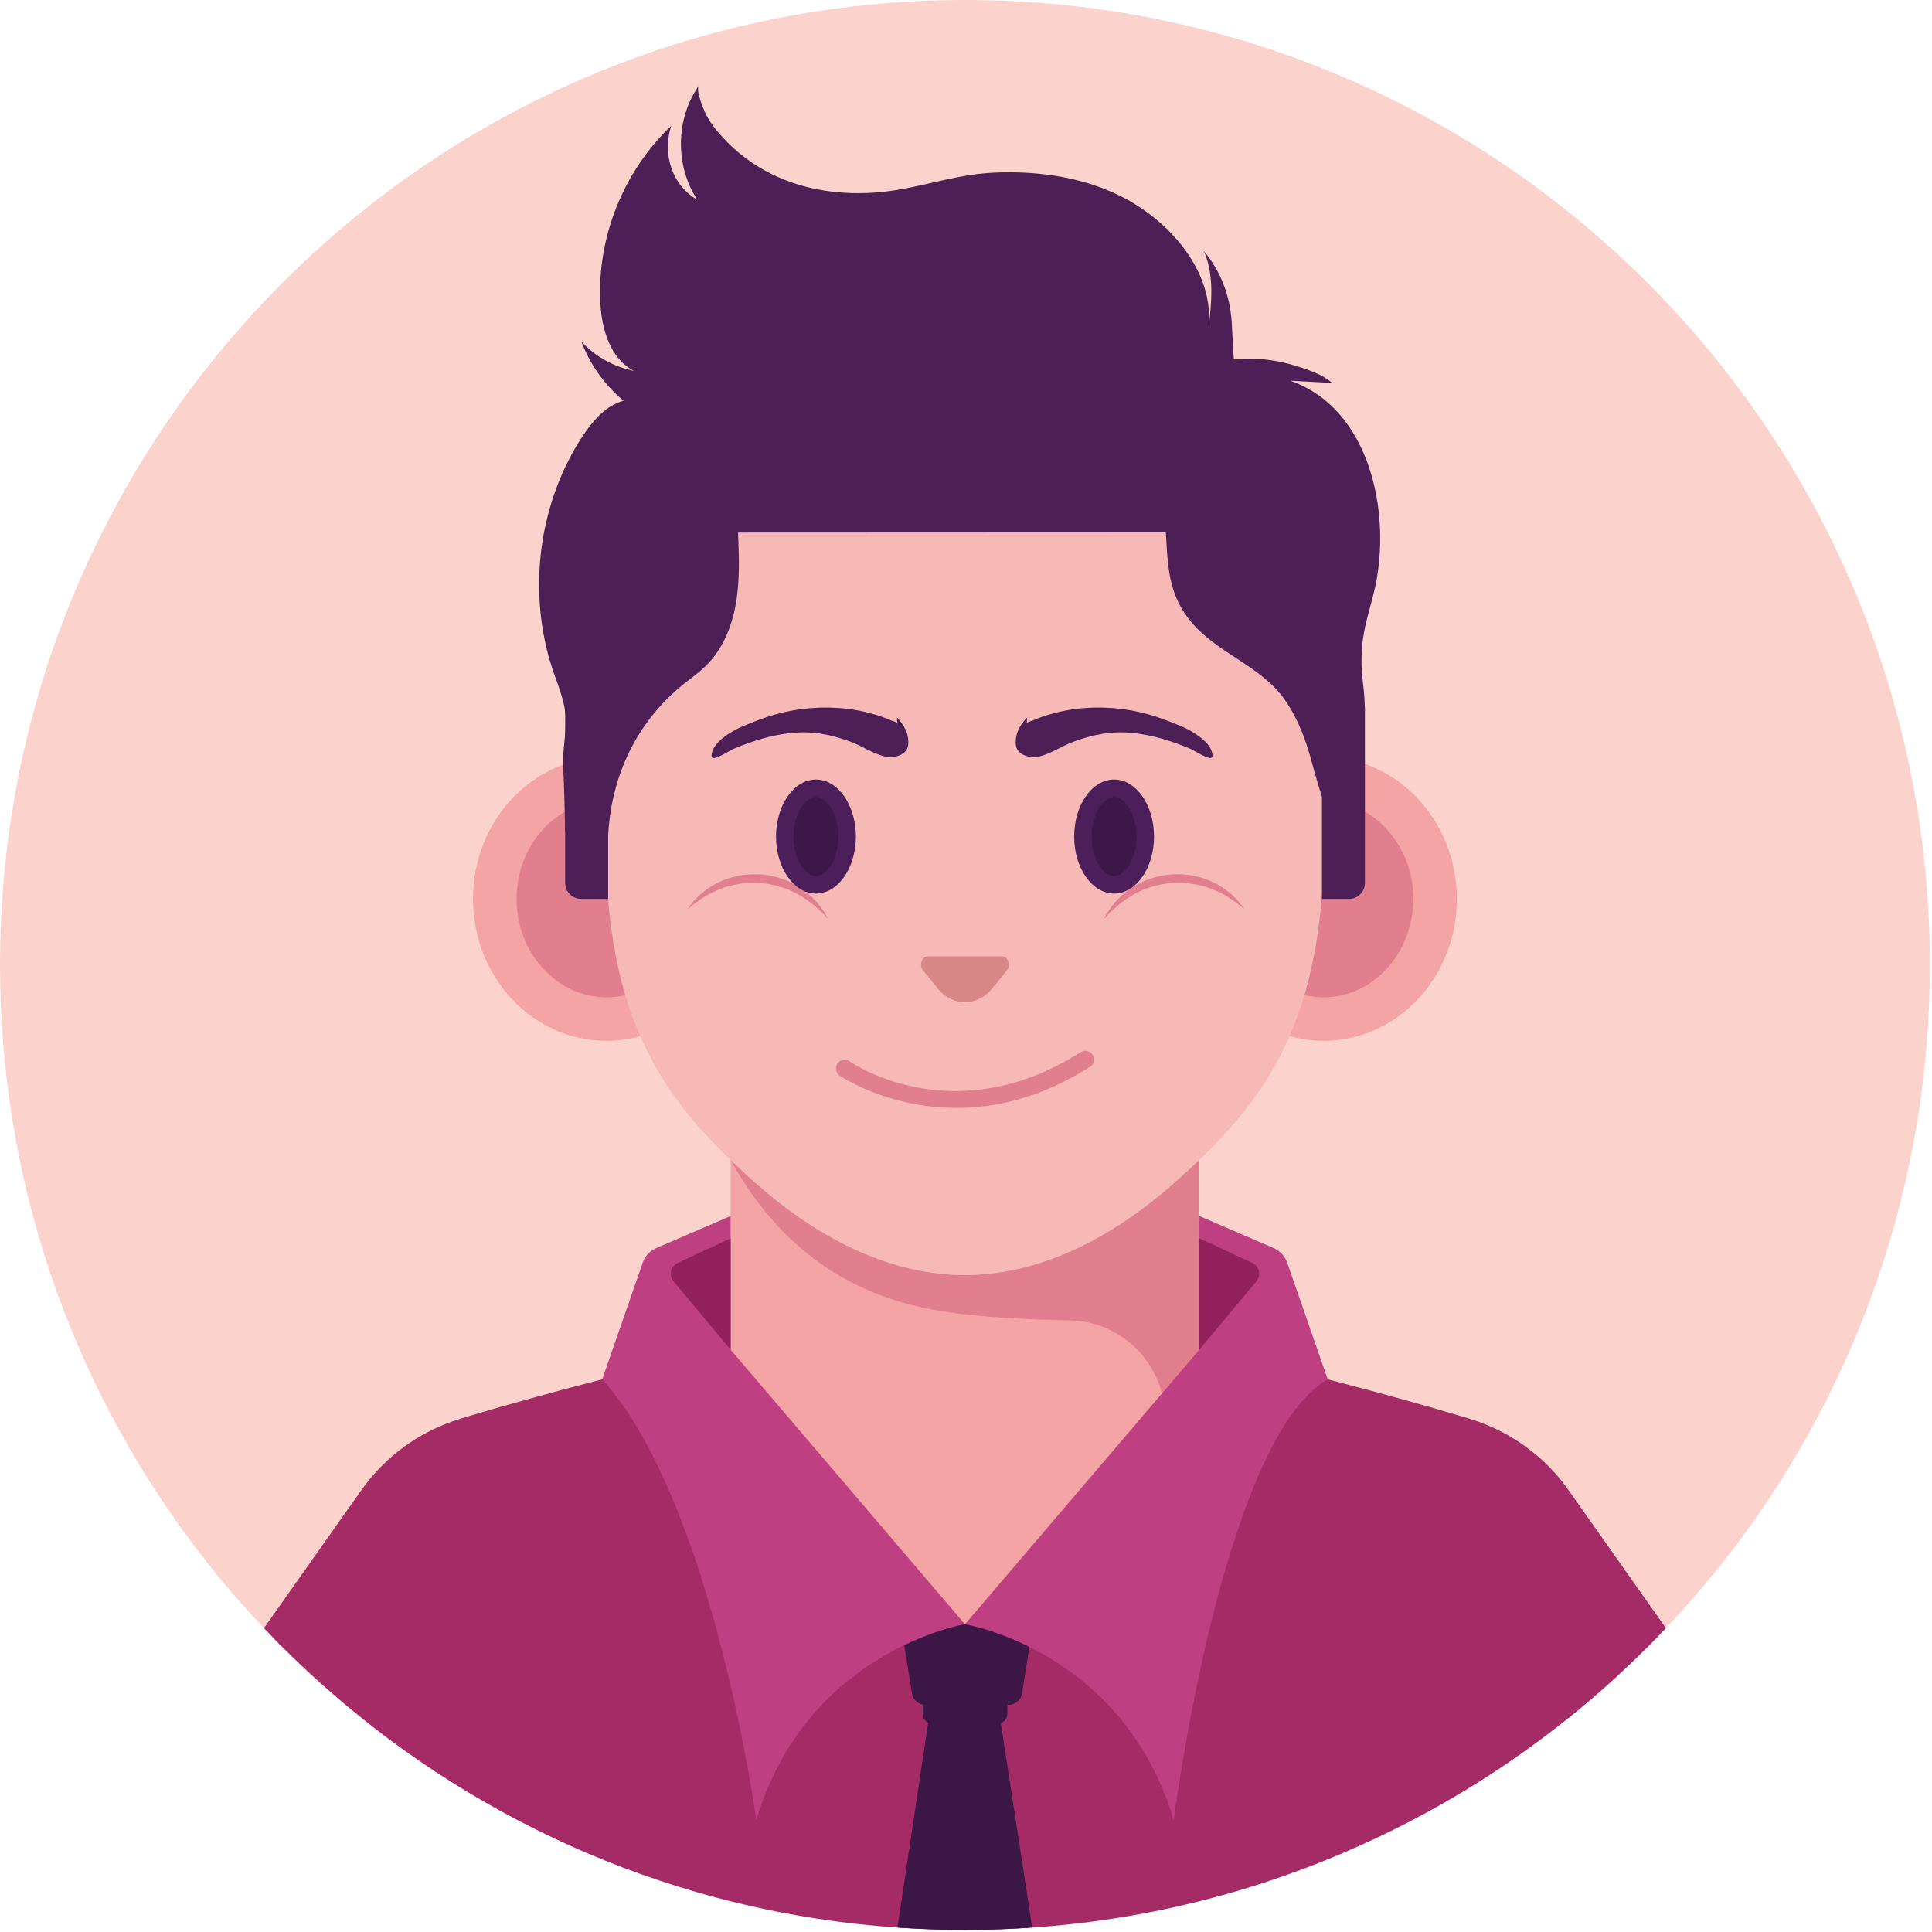 <svg width="223" height="223" viewBox="0 0 223 223" fill="none" xmlns="http://www.w3.org/2000/svg">
<path d="M222.756 111.368C222.756 136.37 214.522 159.442 200.639 178.02C199.382 179.699 198.075 181.348 196.718 182.946C195.964 183.861 195.19 184.756 194.396 185.64C193.692 186.424 192.978 187.198 192.255 187.962C171.958 209.395 143.236 222.755 111.388 222.755C79.55 222.755 50.818 209.395 30.521 187.972C30.521 187.962 30.521 187.962 30.511 187.962C30.491 187.942 30.471 187.922 30.451 187.902C28.923 186.293 27.445 184.645 26.018 182.946C24.671 181.348 23.374 179.699 22.117 178.02C8.234 159.442 0 136.37 0 111.368C0 49.863 49.863 0 111.388 0C172.893 0 222.756 49.863 222.756 111.368Z" fill="#FBD3CC"/>
<path d="M192.277 187.912C192.277 187.912 192.277 187.927 192.247 187.973L192.232 187.988C192.033 188.202 191.835 188.415 191.621 188.614C191.239 189.026 190.858 189.423 190.446 189.835C190.186 190.095 189.912 190.369 189.637 190.629C189.24 191.041 188.828 191.423 188.431 191.804C188.156 192.079 187.882 192.338 187.591 192.598C187.194 192.98 186.782 193.361 186.37 193.743C179.822 199.712 172.556 204.902 164.725 209.176C162.206 210.55 159.627 211.832 157.001 213.007C145.308 218.273 132.547 221.571 119.144 222.486C116.579 222.669 114 222.761 111.39 222.761C108.765 222.761 106.169 222.669 103.59 222.486C90.89 221.616 78.785 218.609 67.611 213.831C66.985 213.556 66.359 213.297 65.749 213.007C54.942 208.153 45.05 201.604 36.395 193.727C35.983 193.361 35.571 192.979 35.159 192.582C34.884 192.338 34.594 192.063 34.335 191.804C33.923 191.422 33.511 191.025 33.129 190.629C32.854 190.369 32.579 190.095 32.305 189.835C31.923 189.423 31.511 189.026 31.13 188.614C30.917 188.4 30.718 188.187 30.52 187.973C30.52 187.973 30.52 187.973 30.505 187.973C30.49 187.927 30.474 187.912 30.474 187.912L41.694 172.021C44.487 168.068 48.487 165.182 53.097 163.778C53.128 163.748 53.173 163.748 53.204 163.732C55.311 163.091 57.829 162.358 60.623 161.595C65.538 160.206 71.339 158.695 77.445 157.29C88.894 154.68 101.441 152.481 111.363 152.466H111.409C121.331 152.481 133.879 154.68 145.312 157.29C151.433 158.694 157.234 160.221 162.149 161.595C164.942 162.374 167.431 163.091 169.552 163.732C169.582 163.747 169.628 163.763 169.674 163.778C172.269 164.572 174.666 165.823 176.757 167.487C177.215 167.838 177.658 168.22 178.085 168.601C179.184 169.624 180.176 170.769 181.062 172.02L192.277 187.912Z" fill="#A42B66"/>
<path d="M119.143 222.486C116.578 222.669 113.999 222.761 111.389 222.761C108.764 222.761 106.168 222.669 103.589 222.486L107.359 197.345H115.282L119.143 222.486Z" fill="#3C1644"/>
<path d="M116.361 196.794H106.867C106.069 196.794 105.39 196.231 105.267 195.467L103.835 186.559C103.682 185.608 104.441 184.748 105.435 184.748H117.793C118.786 184.748 119.545 185.607 119.392 186.559L117.96 195.467C117.837 196.231 117.159 196.794 116.361 196.794Z" fill="#3C1644"/>
<path d="M115.125 195.703H107.657C107.02 195.703 106.504 196.254 106.504 196.933V197.754C106.504 198.433 107.02 198.984 107.657 198.984H115.125C115.762 198.984 116.278 198.433 116.278 197.754V196.933C116.277 196.254 115.761 195.703 115.125 195.703Z" fill="#3C1644"/>
<path d="M138.421 160.361V124.054H84.336V160.365C84.336 160.387 84.334 160.409 84.334 160.431C84.334 175.367 96.442 187.475 111.378 187.475C126.314 187.475 138.422 175.367 138.422 160.431C138.423 160.408 138.421 160.385 138.421 160.361Z" fill="#F4A4A4"/>
<path d="M134.45 124.055H84.335V133.897C90.487 144.945 98.942 149.751 108.704 151.349C112.756 152.015 118.306 152.303 123.513 152.409C129.595 152.533 134.45 157.52 134.45 163.604C134.45 171.264 131.263 178.181 126.146 183.097C133.535 178.271 138.421 169.917 138.421 160.437V152.314V124.055H134.45Z" fill="#E17F8E"/>
<path d="M69.992 120.137C78.494 120.137 85.386 112.804 85.386 103.759C85.386 94.713 78.494 87.381 69.992 87.381C61.49 87.381 54.598 94.713 54.598 103.759C54.598 112.804 61.49 120.137 69.992 120.137Z" fill="#F4A4A4"/>
<path d="M69.991 115.111C64.274 115.111 59.624 110.019 59.624 103.759C59.624 97.5 64.274 92.408 69.991 92.408C75.708 92.408 80.358 97.5 80.358 103.759C80.358 110.018 75.708 115.111 69.991 115.111Z" fill="#E17F8E"/>
<path d="M152.765 120.137C161.267 120.137 168.159 112.804 168.159 103.759C168.159 94.713 161.267 87.381 152.765 87.381C144.263 87.381 137.371 94.713 137.371 103.759C137.371 112.804 144.263 120.137 152.765 120.137Z" fill="#F4A4A4"/>
<path d="M152.765 115.111C147.048 115.111 142.398 110.019 142.398 103.759C142.398 97.5 147.049 92.408 152.765 92.408C158.481 92.408 163.132 97.5 163.132 103.759C163.132 110.018 158.482 115.111 152.765 115.111Z" fill="#E17F8E"/>
<path d="M128.544 38.503C141.991 38.503 152.893 49.404 152.893 62.852V98.591H152.833C152.34 118.858 145.695 127.483 135.692 136.401C128.856 142.503 120.452 147.178 111.364 147.178C102.226 147.178 93.781 142.463 86.935 136.311C76.993 127.374 70.388 118.789 69.895 98.592C69.875 97.778 69.865 96.943 69.865 96.099V62.854C69.865 49.407 80.766 38.505 94.214 38.505H128.544V38.503Z" fill="#F6B9B6"/>
<path d="M127.394 106.118C127.394 106.118 127.429 106.052 127.494 105.928C127.565 105.807 127.642 105.615 127.792 105.398C128.073 104.952 128.502 104.322 129.153 103.675C129.797 103.025 130.664 102.358 131.716 101.859C132.758 101.338 133.986 101.027 135.226 100.925C135.539 100.917 135.843 100.897 136.162 100.913C136.45 100.918 136.762 100.944 137.077 100.976C137.689 101.044 138.275 101.188 138.831 101.356C139.94 101.712 140.896 102.244 141.621 102.804C142.358 103.353 142.858 103.933 143.195 104.333C143.368 104.53 143.478 104.708 143.56 104.822C143.64 104.937 143.683 104.998 143.683 104.998C143.683 104.998 143.455 104.806 143.057 104.471C142.664 104.136 142.059 103.712 141.304 103.286C140.548 102.861 139.62 102.467 138.588 102.206C138.072 102.076 137.526 102.001 136.977 101.94C136.71 101.918 136.436 101.898 136.132 101.899C135.86 101.89 135.571 101.916 135.292 101.926C134.73 101.968 134.168 102.039 133.629 102.173C133.092 102.31 132.561 102.454 132.072 102.665C131.082 103.059 130.221 103.586 129.528 104.108C128.841 104.635 128.288 105.129 127.946 105.513C127.595 105.898 127.394 106.118 127.394 106.118Z" fill="#E17F8E"/>
<path d="M95.606 106.118C95.606 106.118 95.404 105.898 95.051 105.514C94.71 105.131 94.157 104.636 93.47 104.109C92.777 103.587 91.916 103.06 90.926 102.666C90.437 102.455 89.906 102.311 89.369 102.174C88.829 102.041 88.268 101.969 87.706 101.927C87.427 101.917 87.137 101.891 86.866 101.9C86.562 101.899 86.288 101.919 86.021 101.941C85.472 102.002 84.926 102.077 84.41 102.207C83.378 102.468 82.45 102.861 81.694 103.287C80.939 103.713 80.335 104.137 79.941 104.472C79.543 104.808 79.315 104.999 79.315 104.999C79.315 104.999 79.358 104.938 79.437 104.823C79.519 104.709 79.628 104.531 79.802 104.334C80.139 103.934 80.64 103.354 81.377 102.805C82.102 102.244 83.059 101.712 84.167 101.357C84.724 101.189 85.309 101.045 85.921 100.977C86.236 100.945 86.549 100.918 86.836 100.914C87.155 100.899 87.459 100.918 87.772 100.926C89.013 101.028 90.241 101.339 91.282 101.86C92.334 102.359 93.201 103.026 93.845 103.676C94.496 104.323 94.925 104.952 95.206 105.399C95.356 105.616 95.433 105.808 95.504 105.929C95.572 106.051 95.606 106.118 95.606 106.118Z" fill="#E17F8E"/>
<path d="M65.004 88.367C64.922 86.546 65.335 84.86 65.311 83.107C65.28 80.828 64.111 78.473 63.481 76.316C61.432 69.308 61.908 61.591 64.803 54.888C65.518 53.232 66.376 51.635 67.386 50.14C68.532 48.443 69.997 46.797 71.971 46.252C69.795 44.448 68.098 42.07 67.1 39.425C68.704 41.156 70.869 42.36 73.186 42.808C70.45 41.449 69.459 38.039 69.296 34.988C68.891 27.42 71.963 19.736 77.473 14.533C76.431 17.666 77.516 21.377 80.483 23.048C77.904 19.165 77.977 13.7 80.66 9.887C80.289 10.414 81.176 12.582 81.482 13.196C82.068 14.368 83.014 15.45 83.923 16.382C85.765 18.269 88.023 19.742 90.469 20.72C94.427 22.303 98.827 22.622 103.045 22.002C106.34 21.518 109.539 20.478 112.846 20.085C114.108 19.935 115.381 19.88 116.652 19.887C121.002 19.912 125.4 20.685 129.299 22.614C134.901 25.387 140.272 31.332 139.487 37.963C139.844 34.951 140.178 31.771 138.964 28.992C140.903 31.321 141.944 34.055 142.165 37.089C142.189 37.423 142.385 41.454 142.414 41.454C142.703 41.453 142.962 41.458 143.25 41.439C145.432 41.297 147.594 41.605 149.694 42.266C151.029 42.686 152.701 43.241 153.755 44.202C152.148 44.117 150.542 44.031 148.936 43.946C158.146 47.167 160.553 59.138 158.759 67.6C158.256 69.974 157.407 72.196 157.221 74.643C156.974 77.892 157.45 78.539 157.547 81.786C157.558 82.162 152.881 83.664 152.588 83.664V73.988C152.588 58.577 140.259 46.083 125.049 46.083C125.049 46.083 97.739 46.083 97.731 46.083C89.355 46.083 81.299 50.046 76.108 56.706C72.715 61.06 70.932 66.369 70.355 71.845C70.094 74.318 70.22 76.808 70.392 79.282C70.47 80.402 70.612 81.525 70.693 82.639C70.766 83.651 70.302 84.796 70.183 85.82C69.969 87.657 69.904 89.501 69.821 91.347C69.755 92.798 68.54 93.383 67.481 94.213C67.125 94.492 65.208 95.658 65.235 96.174C65.185 93.545 65.118 90.954 65.004 88.367Z" fill="#4E1F56"/>
<path d="M67.079 103.759H70.196V81.785H65.234V101.914C65.234 102.933 66.06 103.759 67.079 103.759Z" fill="#4E1F56"/>
<path d="M155.702 103.759H152.585V81.785H157.547V101.914C157.546 102.933 156.721 103.759 155.702 103.759Z" fill="#4E1F56"/>
<path d="M134.646 62.841C134.619 62.387 134.595 61.925 134.568 61.453L85.19 61.474C85.298 64.189 85.405 66.927 84.95 69.605C84.494 72.283 83.428 74.932 81.491 76.838C80.759 77.558 79.92 78.157 79.114 78.792C73.571 83.162 70.525 89.468 70.188 96.559C70.255 95.154 68.627 93.192 68.175 91.859C67.502 89.877 67.215 87.573 66.906 85.505C66.216 80.884 66.006 76.188 66.289 71.523C66.444 68.967 67.095 66.959 67.905 64.588C68.602 62.546 68.541 60.274 69.237 58.155C70.516 54.26 72.877 50.822 75.911 48.117C85.145 39.884 98.87 38.402 110.635 38.402C156.379 38.402 156.687 68.223 156.687 68.223C156.166 71.679 155.645 75.135 155.124 78.591C155.124 79.956 154.593 81.426 154.405 82.781C154.197 84.28 154.204 85.705 154.396 87.204C154.52 88.174 154.827 89.186 154.601 90.157C154.601 90.911 154.284 91.73 153.897 92.492C153.621 93.034 153.311 93.547 153.054 93.985C153.288 93.586 152.453 91.586 152.319 91.118C152.049 90.171 151.746 89.232 151.497 88.279C150.807 85.634 149.912 83.12 148.358 80.854C145.629 76.876 140.559 75.461 137.491 71.788C135.161 69.002 134.84 66.138 134.646 62.841Z" fill="#4E1F56"/>
<path d="M116.22 112.01L114.537 114.08C112.793 116.225 109.965 116.225 108.22 114.08L106.537 112.01C106.05 111.411 106.395 110.388 107.083 110.388H115.674C116.362 110.388 116.707 111.411 116.22 112.01Z" fill="#D88787"/>
<path d="M133.202 96.559C133.202 100.194 131.139 103.14 128.594 103.14C126.049 103.14 123.986 100.193 123.986 96.559C123.986 92.924 126.049 89.977 128.594 89.977C131.139 89.978 133.202 92.924 133.202 96.559Z" fill="#4D1F5A"/>
<path d="M128.595 101.13C127.369 101.13 125.997 99.175 125.997 96.56C125.997 93.944 127.369 91.989 128.595 91.989C129.821 91.989 131.192 93.944 131.192 96.56C131.191 99.175 129.821 101.13 128.595 101.13Z" fill="#3D1749"/>
<path d="M89.573 96.559C89.573 100.194 91.636 103.14 94.181 103.14C96.726 103.14 98.789 100.193 98.789 96.559C98.789 92.924 96.726 89.977 94.181 89.977C91.636 89.977 89.573 92.924 89.573 96.559Z" fill="#4D1F5A"/>
<path d="M94.181 101.13C92.956 101.13 91.585 99.175 91.585 96.56C91.585 93.944 92.956 91.989 94.181 91.989C95.407 91.989 96.778 93.944 96.778 96.56C96.778 99.175 95.407 101.13 94.181 101.13Z" fill="#3D1749"/>
<path d="M97.74 81.809C94.985 81.482 92.144 81.721 89.516 82.458C88.192 82.829 86.908 83.339 85.642 83.873C84.522 84.345 82.131 85.707 82.131 87.242C82.131 88.052 84.168 86.646 84.661 86.439C86.796 85.543 89.038 84.837 91.349 84.601C93.79 84.352 95.977 84.785 98.253 85.643C99.56 86.135 100.8 87.007 102.158 87.328C102.922 87.513 103.953 87.328 104.501 86.731C104.872 86.328 104.871 85.804 104.821 85.283C104.757 84.62 104.461 83.992 104.071 83.461C103.908 83.24 103.729 83.031 103.545 82.827C103.53 83.072 103.546 83.318 103.593 83.558C103.547 83.32 103.083 83.249 102.908 83.173C101.275 82.469 99.526 82.02 97.74 81.809Z" fill="#4E1F56"/>
<path d="M124.342 81.809C127.097 81.482 129.938 81.721 132.567 82.458C133.891 82.829 135.175 83.339 136.44 83.873C137.56 84.345 139.951 85.707 139.951 87.242C139.951 88.052 137.914 86.646 137.421 86.439C135.287 85.543 133.044 84.837 130.733 84.601C128.292 84.352 126.106 84.785 123.829 85.643C122.522 86.135 121.282 87.007 119.924 87.328C119.16 87.513 118.129 87.328 117.58 86.731C117.209 86.328 117.209 85.804 117.26 85.283C117.324 84.62 117.62 83.992 118.011 83.461C118.174 83.24 118.353 83.031 118.537 82.827C118.552 83.072 118.536 83.318 118.489 83.558C118.535 83.32 118.999 83.249 119.174 83.173C120.807 82.469 122.557 82.02 124.342 81.809Z" fill="#4E1F56"/>
<path d="M110.4 127.881C102.407 127.881 97.004 124.213 96.921 124.155C96.466 123.838 96.355 123.213 96.672 122.757C96.987 122.302 97.611 122.187 98.07 122.505C98.56 122.844 110.215 130.691 124.722 121.448C125.188 121.15 125.81 121.287 126.11 121.756C126.407 122.224 126.27 122.846 125.802 123.144C120.175 126.729 114.881 127.881 110.4 127.881Z" fill="#E17F8E"/>
<path d="M84.334 155.794L111.378 187.477C111.378 187.477 93.142 190.467 87.29 210.097C87.29 210.097 82.329 173.43 69.51 159.207L74.191 145.735C74.452 144.983 75.017 144.375 75.748 144.06L84.333 140.357V155.794H84.334Z" fill="#BE3F82"/>
<path d="M84.334 155.794L77.743 147.89C77.168 147.201 77.403 146.154 78.216 145.776L84.333 142.932V155.794H84.334Z" fill="#91205C"/>
<path d="M138.428 155.794L111.384 187.477C111.384 187.477 129.62 190.467 135.472 210.097C135.472 210.097 141.074 166.227 153.252 159.207L148.571 145.735C148.31 144.983 147.745 144.375 147.014 144.06L138.429 140.357V155.794H138.428Z" fill="#BE3F82"/>
<path d="M138.428 155.794L145.019 147.89C145.594 147.201 145.359 146.154 144.546 145.776L138.429 142.932V155.794H138.428Z" fill="#91205C"/>
</svg>
